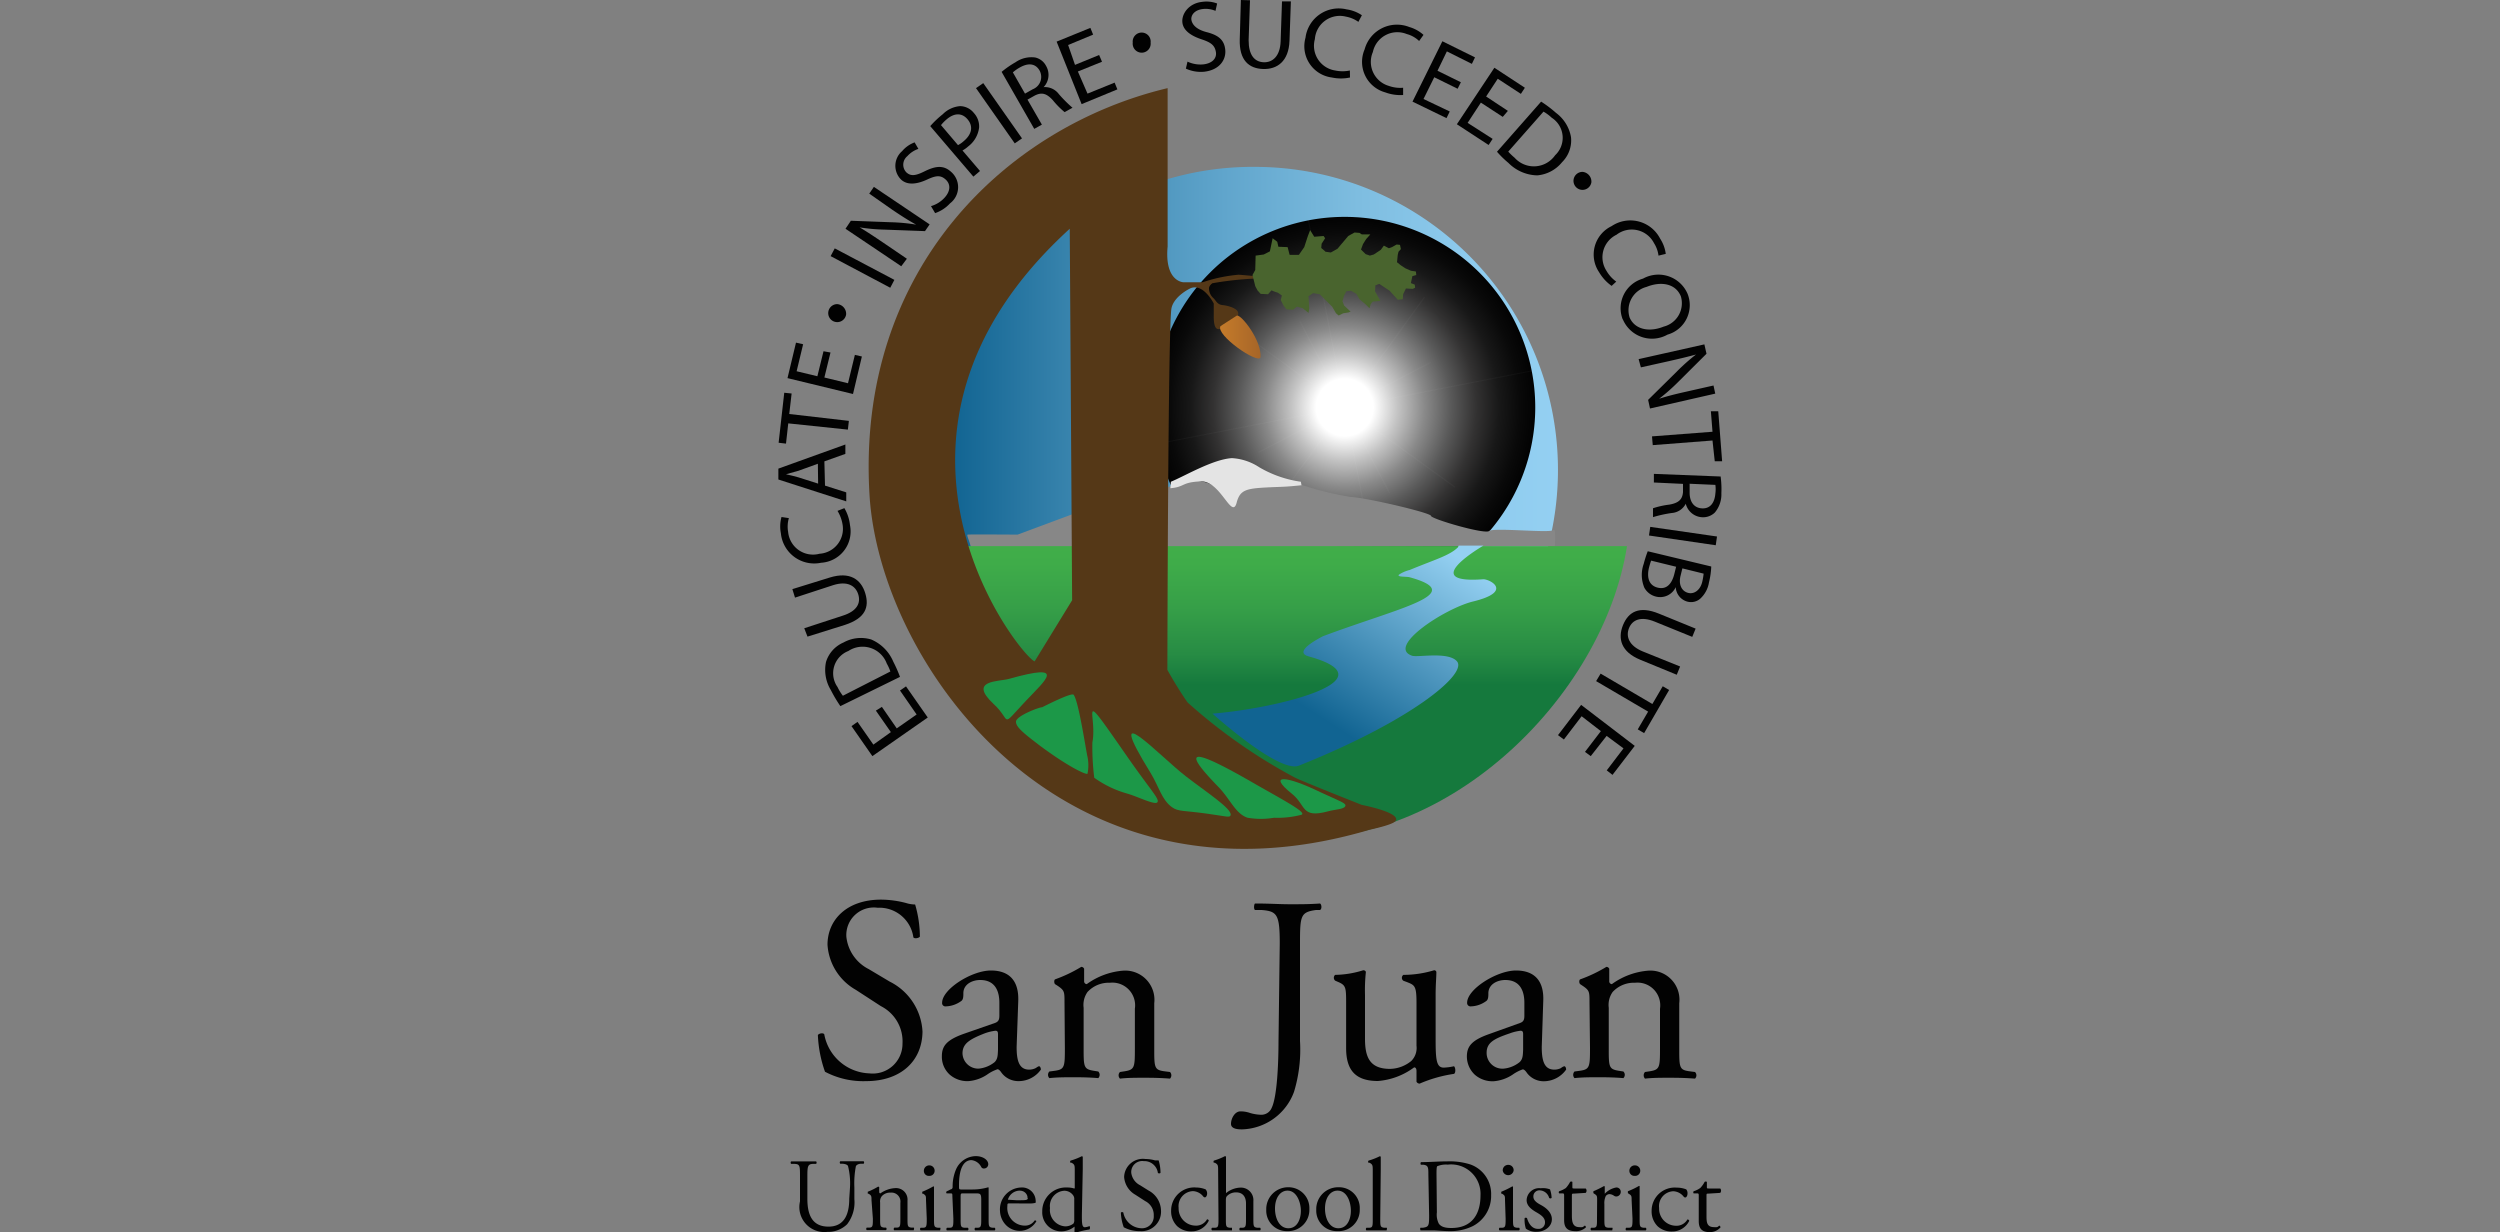 <svg id="Layer_1" data-name="Layer 1" xmlns="http://www.w3.org/2000/svg" xmlns:xlink="http://www.w3.org/1999/xlink" viewBox="0 0 200 98.59"><rect x="0" y="0" width="200" height="98.59" fill="#808080" stroke="none"/><defs><style>.cls-1,.cls-4{fill:none;}.cls-12,.cls-14,.cls-2,.cls-9{fill-rule:evenodd;}.cls-2{fill:url(#linear-gradient);}.cls-3{fill:url(#radial-gradient);}.cls-4{stroke:#fff;stroke-width:0.08px;isolation:isolate;opacity:0.03;}.cls-5{fill:#878787;}.cls-6{fill:url(#linear-gradient-2);}.cls-7{fill:#553817;}.cls-8{fill:#1c9848;}.cls-9{fill:url(#linear-gradient-3);}.cls-10{fill:url(#linear-gradient-4);}.cls-11{fill:#e4e4e4;}.cls-12{fill:#49642e;}.cls-13{fill:#020202;}.cls-14{fill:#010101;}</style><linearGradient id="linear-gradient" x1="195.24" y1="34.51" x2="243.74" y2="34.51" gradientTransform="matrix(1, 0, 0, -1, -119.1, 72.29)" gradientUnits="userSpaceOnUse"><stop offset="0" stop-color="#116492"/><stop offset="0.21" stop-color="#3b86af"/><stop offset="0.45" stop-color="#60a5cc"/><stop offset="0.67" stop-color="#7ebde0"/><stop offset="0.86" stop-color="#8ecbee"/><stop offset="1" stop-color="#94d0f2"/></linearGradient><radialGradient id="radial-gradient" cx="226.68" cy="39.19" r="15.24" gradientTransform="matrix(1, 0, 0, -1, -119.1, 72.29)" gradientUnits="userSpaceOnUse"><stop offset="0.15" stop-color="#fff"/><stop offset="0.28" stop-color="#c3c3c3"/><stop offset="0.42" stop-color="#898989"/><stop offset="0.56" stop-color="#595959"/><stop offset="0.69" stop-color="#333232"/><stop offset="0.81" stop-color="#181818"/><stop offset="0.92" stop-color="#090909"/><stop offset="1" stop-color="#020202"/></radialGradient><linearGradient id="linear-gradient-2" x1="220.02" y1="30.12" x2="220.02" y2="16.99" gradientTransform="matrix(1, 0, 0, -1, -119.1, 72.29)" gradientUnits="userSpaceOnUse"><stop offset="0" stop-color="#44b049"/><stop offset="0.26" stop-color="#3fac49"/><stop offset="0.53" stop-color="#369f48"/><stop offset="0.81" stop-color="#278c44"/><stop offset="1" stop-color="#15793d"/></linearGradient><linearGradient id="linear-gradient-3" x1="216.71" y1="44.82" x2="219.95" y2="44.82" gradientTransform="matrix(1, 0, 0, -1, -119.1, 72.29)" gradientUnits="userSpaceOnUse"><stop offset="0" stop-color="#c57b2a"/><stop offset="1" stop-color="#a66528"/></linearGradient><linearGradient id="linear-gradient-4" x1="233.71" y1="28.52" x2="224.63" y2="14.46" gradientTransform="matrix(1, 0, 0, -1, -119.1, 72.29)" gradientUnits="userSpaceOnUse"><stop offset="0" stop-color="#94d0f2"/><stop offset="0.16" stop-color="#80bfe2"/><stop offset="1" stop-color="#116492"/></linearGradient></defs><rect class="cls-1" y="14.3" width="200" height="70"/><g id="Layer_1-2" data-name="Layer 1"><path class="cls-2" d="M76.14,37.77a24.25,24.25,0,1,0,24.25-23.91A24.07,24.07,0,0,0,76.14,37.77Z" transform="translate(0 -0.51)"/><line class="cls-1" x1="107.58" y1="32.58" x2="117.21" y2="48.12"/><path class="cls-1" d="M92.34,33.1a15.24,15.24,0,1,0,15.24-15.24A15.23,15.23,0,0,0,92.34,33.1Z" transform="translate(0 -0.51)"/><polyline class="cls-1" points="107.58 32.59 116.39 38.97 107.58 32.59 98.76 26.2 107.58 32.59 101.2 41.4 107.58 32.59 111.95 27.08 107.58 32.59 108.75 33.36 107.58 32.59 106.41 31.81 107.58 32.59 106.8 33.76 107.58 32.59 108.36 31.41 107.58 32.59 110.49 47.56 107.58 32.59 105.41 21.44 105.82 23.58 107.58 32.59 98.77 34.08 107.58 32.59 116.29 31.53 107.58 32.59 111.17 39.46 107.58 32.59 103.99 25.71 107.58 32.59 105.22 34.38 107.58 32.59 114.45 28.99"/><path class="cls-3" d="M92.34,33.1a15.24,15.24,0,1,0,15.24-15.24A15.23,15.23,0,0,0,92.34,33.1Z" transform="translate(0 -0.51)"/><polyline class="cls-4" points="107.58 32.59 116.39 38.97 107.58 32.59 98.76 26.2 107.58 32.59 101.2 41.4 107.58 32.59 113.96 23.77 107.58 32.59 108.75 33.36 107.58 32.59 106.41 31.81 107.58 32.59 106.8 33.76 107.58 32.59 108.36 31.41 107.58 32.59 110.49 47.56 107.58 32.59 104.67 17.61 107.58 32.59 92.6 35.5 107.58 32.59 122.55 29.67 107.58 32.59 111.17 39.46 107.58 32.59 103.99 25.71 107.58 32.59 100.7 36.18 107.58 32.59 114.45 28.99"/><path class="cls-5" d="M77.69,44.38c-.1-.54-.39-1.07-.28-1.1s4,0,4,0L86,41.57l7.56-2.13s3-1.49,4.48.89c.48.74.5.53.64.53.29,0,.25-.85.64-1.31.57-.68,4-.43,4.69-.29a25,25,0,0,0,4,1c1.35.07,6.47,1.28,6.47,1.52s4.3,1.5,4.65,1.21,4.87.18,5.12-.07.14,1.1.14,1.28" transform="translate(0 -0.51)"/><path class="cls-6" d="M71.68,44.2h58.48c-1.9,12.15-14.71,24.72-28.2,23.3C90.7,66.31,71.68,44.2,71.68,44.2Z" transform="translate(0 -0.51)"/><path class="cls-7" d="M111.67,66.15c-.16.35-2,.7-2.2.77C84.8,74.17,70.36,53.48,69.56,40.09,68.48,22,80.57,10.62,93.41,7.56c0,0,0,9.82,0,12.67-.26,2.82,1.26,2.86,1.26,2.86s.43,0,1.55,0a12.09,12.09,0,0,1,2.85-.6c.25,0,1.12.11,1.77.13a.37.37,0,0,1,0,.18l-.53,0a26.93,26.93,0,0,0-3.32.37c-.32.24-.27.45-.27.45a1.06,1.06,0,0,0,.34.73c.23.2.3.53.77.57s2.2.47.5,1.42c-.35.2-1.21,1.24-1.23-.44,0-.39,0-1.11,0-1.11s-.8-1.59-1.81-1.24c-.18.07-1.37.68-1.57,1.61-.28,1.32-.33,28.76-.33,28.94A30.7,30.7,0,0,0,95,56.7a43.42,43.42,0,0,0,8.56,6c.4.23,5.38,2.2,5.38,2.2S112,65.49,111.67,66.15ZM85.58,18.81c-18.17,16.56-3.91,34.24-2.81,34.61l3-4.89Z" transform="translate(0 -0.51)"/><path class="cls-8" d="M80.72,54.82c-.82.23-3.29.08-1.24,2,1.51,1.38.47,2,2.59-.24C83.66,54.89,85.4,53.5,80.72,54.82Z" transform="translate(0 -0.51)"/><path class="cls-8" d="M85.89,56.09c-.17-.21-2.51,1-2.52,1-.26,0-2.06.69-2.09,1.14s.69,1,2,2C85.69,62,86.92,62.5,87,62.41A3.4,3.4,0,0,0,87,61.05C86.9,60.7,86.3,56.61,85.89,56.09Z" transform="translate(0 -0.51)"/><path class="cls-8" d="M87.39,59.91a19.94,19.94,0,0,0,.15,2.82A8.44,8.44,0,0,0,90.19,64c.86.25,2.21.94,2.4.69s-.45-.85-2.3-3.49C86.07,55.13,87.82,57.65,87.39,59.91Z" transform="translate(0 -0.51)"/><path class="cls-8" d="M92.05,62.35c.67,1.1.88,2.13,1.7,2.73.51.37.93.26,2.8.52,1.59.22,1.84.35,1.9.12.15-.5-2.09-1.94-3.56-3.09C92.76,61,88.08,55.92,92.05,62.35Z" transform="translate(0 -0.51)"/><path class="cls-8" d="M97.41,63.4c1,1,1.41,2.21,2.4,2.53a6.3,6.3,0,0,0,2.11,0,7.54,7.54,0,0,0,2.2-.24c.41-.17-1.13-1-3.55-2.37C95.15,60.17,94.51,60.41,97.41,63.4Z" transform="translate(0 -0.51)"/><path class="cls-8" d="M103.34,64c1.17.93.72,2,2.89,1.42.55-.16,1.27-.16,1.39-.41s-.44-.4-2-1.13C102.91,62.56,101.35,62.4,103.34,64Z" transform="translate(0 -0.51)"/><path class="cls-9" d="M97.64,26.6c-.42.7,3,3.07,3.2,2.5.11-1.33-1.5-3.39-1.88-3.35" transform="translate(0 -0.51)"/><path class="cls-10" d="M97,57.6c5.15-.41,14.45-2.71,7.69-4.58-1.23-.35.63-1.34,1.14-1.61,6.1-2.29,11.71-3.4,6.94-4.72-.26-.07-1.06,0-.85-.21a2.68,2.68,0,0,1,.85-.37c2-.83,3.19-1.15,3.86-1.81.06-.06,0-.14.12-.14.51,0,.68,0,1,0s.75,0,.92,0,0,0,0,0,0,0,0,0c-.8.48-4.93,3.06,0,2.69.54,0,2.43,1-.87,1.79-2.3.59-6.91,3.63-4.83,4.33.45.15,2.9-.36,3.59.45.85,1-3.64,4.74-12.62,8.33C102.38,62.46,97,57.6,97,57.6Z" transform="translate(0 -0.51)"/><path class="cls-11" d="M93.67,39.05c1.1-.45,3.34-1.79,4.88-1.89a4.44,4.44,0,0,1,2.19.73,9.08,9.08,0,0,0,3.33,1.16s.05.28.05.28c-1.37.14-1.39.11-2.69.17-1.73.09-2.23.19-2.5,1.23-.38,1.4-1.29-1.78-2.87-1.71s-1.23.44-2.43.55" transform="translate(0 -0.51)"/><polygon class="cls-12" points="100.2 22 100.42 21.6 100.45 20.45 101.1 20.36 101.59 20.11 101.81 19.06 102.18 19.34 102.27 19.74 103.01 19.77 103.17 20.39 103.91 20.39 104.34 19.77 104.62 18.91 104.81 18.41 105.14 18.94 105.89 18.88 106.01 19.06 105.73 19.5 105.7 19.84 105.95 20.05 106.04 20.14 106.47 20.2 107 19.9 107.86 18.88 108.36 18.6 108.76 18.63 108.94 18.75 109.41 18.75 109.63 18.75 109.29 19.13 109.04 19.53 108.88 19.96 109.25 20.33 109.59 20.45 109.9 20.36 110.46 19.99 110.71 19.65 111.11 19.86 111.36 19.77 111.73 19.56 112 19.59 112.07 19.93 111.88 20.14 111.82 20.39 111.76 20.98 112.07 21.23 112.44 21.47 112.87 21.66 113.27 21.72 113.3 22 112.99 22.09 112.87 22.65 113.18 22.77 113.21 23.02 113.02 23.11 112.47 23.08 112.25 23.54 112.22 23.94 111.82 23.98 111.17 23.26 110.34 22.71 110.03 22.83 110 23.3 110.24 23.73 110.43 24.07 110.12 24.1 109.81 24.13 109.66 24.32 109.56 24.66 109.25 24.35 108.76 23.94 108.51 23.51 108.08 23.26 107.71 23.3 107.53 23.64 107.4 24.1 107.53 24.44 108.05 24.93 107.86 25 107.46 25.06 107.09 25.24 106.88 25.06 106.57 24.53 106.23 24.19 105.58 23.54 105.05 23.45 104.68 23.7 104.71 24.19 104.74 24.69 104.68 25.03 104.22 24.66 103.75 24.53 103.44 24.78 102.92 24.75 102.7 24.47 102.46 24.01 102.55 23.64 102.24 23.42 101.96 23.33 101.72 23.23 101.44 23.54 100.85 23.51 100.6 23.23 100.42 22.89 100.2 22"/><path class="cls-13" d="M70.55,57.06l1.19,1.72,1.59-1.11L72,55.75l.48-.33,1.74,2.49L69.79,61,68.12,58.6l.48-.34,1.27,1.82,1.4-1-1.2-1.72Z" transform="translate(0 -0.51)"/><path class="cls-13" d="M67.23,57a11.05,11.05,0,0,1-.76-1.28,3.1,3.1,0,0,1-.39-2.25,2.49,2.49,0,0,1,1.4-1.56,2.86,2.86,0,0,1,2.22-.24,3.34,3.34,0,0,1,1.77,1.79A10.45,10.45,0,0,1,72,54.66Zm4-2.77a3.71,3.71,0,0,0-.29-.64,2.06,2.06,0,0,0-3.07-1A1.91,1.91,0,0,0,67,55.47a3.87,3.87,0,0,0,.43.7Z" transform="translate(0 -0.51)"/><path class="cls-13" d="M64.34,50.77l3.06-1c1.15-.36,1.48-1,1.26-1.71s-.89-1.09-2-.74l-3.06,1-.21-.68,3-.93c1.59-.49,2.49.14,2.83,1.26s0,2-1.62,2.53l-3,.94Z" transform="translate(0 -0.51)"/><path class="cls-13" d="M67.55,41.16A3.39,3.39,0,0,1,68,42.53a2.51,2.51,0,0,1-2.31,3,2.68,2.68,0,0,1-3.22-2.36,2.83,2.83,0,0,1,.05-1.3l.59.09a2.39,2.39,0,0,0-.06,1.1,2,2,0,0,0,2.51,1.75,2,2,0,0,0,1.84-2.37A3,3,0,0,0,67,41.38Z" transform="translate(0 -0.51)"/><path class="cls-13" d="M66,39.36l1.7.54,0,.72-5.43-1.75V38l5.36-1.93v.75l-1.68.6Zm-.57-1.75-1.55.56-1,.28v0c.31.07.65.15,1,.25l1.57.5Z" transform="translate(0 -0.51)"/><path class="cls-13" d="M63.06,34.38,62.88,36l-.59-.07.45-4,.59.06-.19,1.64,4.77.55-.08.7Z" transform="translate(0 -0.51)"/><path class="cls-13" d="M66.44,28.71l-.49,2,1.89.46.55-2.27.56.13-.71,3L63,30.76l.68-2.84.57.13-.52,2.16,1.66.4.49-2Z" transform="translate(0 -0.51)"/><path class="cls-13" d="M66.78,20.38l4.77,2.52-.33.63L66.45,21Z" transform="translate(0 -0.51)"/><path class="cls-13" d="M72.1,21.81l-4.46-3,.43-.64,3.22.12a14.31,14.31,0,0,1,2,.19v0c-.64-.35-1.19-.71-1.88-1.17L69.54,16l.37-.54,4.46,3L74,19l-3.23-.12a14.61,14.61,0,0,1-2-.18v0c.59.35,1.13.71,1.87,1.21l1.91,1.3Z" transform="translate(0 -0.51)"/><path class="cls-13" d="M74.48,17a2.35,2.35,0,0,0,1.09-.68c.48-.53.49-1.08.08-1.45s-.78-.32-1.47,0-1.54.53-2.1,0a1.55,1.55,0,0,1,.09-2.27,2.41,2.41,0,0,1,1-.7l.3.52a2.08,2.08,0,0,0-.88.58.88.88,0,0,0-.08,1.3c.37.34.77.26,1.49-.1.88-.43,1.5-.48,2.09.06A1.62,1.62,0,0,1,76,16.78a2.87,2.87,0,0,1-1.19.78Z" transform="translate(0 -0.51)"/><path class="cls-13" d="M74.42,10.6a7.75,7.75,0,0,1,1-.95A2.2,2.2,0,0,1,76.81,9a1.44,1.44,0,0,1,1.1.55,1.59,1.59,0,0,1,.42,1.15,2.23,2.23,0,0,1-.87,1.52,2.49,2.49,0,0,1-.46.33l1.4,1.64-.53.45Zm2.22,1.52a2.21,2.21,0,0,0,.47-.33c.65-.55.76-1.19.29-1.74s-1.08-.49-1.66,0a3.41,3.41,0,0,0-.46.47Z" transform="translate(0 -0.51)"/><path class="cls-13" d="M78.66,7.16l3.1,4.42-.58.4-3.1-4.42Z" transform="translate(0 -0.51)"/><path class="cls-13" d="M80.13,6.26a7.59,7.59,0,0,1,1.11-.77,2.23,2.23,0,0,1,1.58-.38,1.3,1.3,0,0,1,.87.68,1.42,1.42,0,0,1-.2,1.69v0a1.39,1.39,0,0,1,1.22.56,10.41,10.41,0,0,0,1.09,1.09l-.63.35a6.65,6.65,0,0,1-.94-.95c-.51-.56-.9-.66-1.46-.37l-.57.32,1.15,2-.61.34ZM82,8l.62-.35a1.06,1.06,0,0,0,.55-1.49c-.34-.6-.93-.62-1.57-.26a3.12,3.12,0,0,0-.57.4Z" transform="translate(0 -0.51)"/><path class="cls-13" d="M88.16,5.45l-1.93.78L87,8l2.17-.88.22.54L86.53,8.84l-2-5,2.7-1.1.22.54-2,.83L86,5.7l1.93-.79Z" transform="translate(0 -0.51)"/><path class="cls-13" d="M95,5.44a2.43,2.43,0,0,0,1.27.22c.71-.08,1.09-.49,1-1s-.37-.75-1.13-1S94.66,3,94.59,2.3,95.12.77,96.17.66a2.38,2.38,0,0,1,1.2.13l-.13.59a2,2,0,0,0-1-.15c-.73.08-1,.55-.92.91s.4.72,1.17.93c1,.25,1.45.64,1.53,1.42s-.44,1.62-1.7,1.76A2.86,2.86,0,0,1,94.87,6Z" transform="translate(0 -0.51)"/><path class="cls-13" d="M100,.53l-.11,3.2c0,1.2.48,1.73,1.2,1.76s1.32-.49,1.36-1.67l.11-3.2.71,0-.11,3.15c-.06,1.66-1,2.3-2.12,2.26s-1.91-.69-1.86-2.37L99.27.51Z" transform="translate(0 -0.51)"/><path class="cls-13" d="M108,6.71a3.45,3.45,0,0,1-1.45,0,2.52,2.52,0,0,1-2.11-3.18,2.68,2.68,0,0,1,3.29-2.27,2.9,2.9,0,0,1,1.22.47l-.28.53a2.49,2.49,0,0,0-1-.42,2,2,0,0,0-2.48,1.8,2,2,0,0,0,1.63,2.51,2.84,2.84,0,0,0,1.17,0Z" transform="translate(0 -0.51)"/><path class="cls-13" d="M112.25,8.11a3.46,3.46,0,0,1-1.43-.21,2.53,2.53,0,0,1-1.65-3.44,2.68,2.68,0,0,1,3.57-1.79,2.89,2.89,0,0,1,1.14.63l-.35.49a2.29,2.29,0,0,0-1-.56,2,2,0,0,0-2.7,1.44,2,2,0,0,0,1.27,2.71,2.72,2.72,0,0,0,1.15.15Z" transform="translate(0 -0.51)"/><path class="cls-13" d="M116.61,7.61l-1.87-.92-.86,1.74,2.1,1-.26.53L113,8.64l2.39-4.83L118,5.1l-.25.52-2-1L115,6.17l1.87.92Z" transform="translate(0 -0.51)"/><path class="cls-13" d="M120.22,9.86l-1.75-1.14-1.06,1.62,2,1.28-.32.49-2.54-1.66,3-4.52,2.44,1.6-.32.49-1.85-1.21-.93,1.42,1.74,1.15Z" transform="translate(0 -0.51)"/><path class="cls-13" d="M123.29,8.64a9.53,9.53,0,0,1,1.19.9,3.07,3.07,0,0,1,1.2,1.94,2.45,2.45,0,0,1-.71,2,2.87,2.87,0,0,1-2,1.06,3.35,3.35,0,0,1-2.3-1,7.77,7.77,0,0,1-.91-.89Zm-2.63,4a4.93,4.93,0,0,0,.51.49,2.07,2.07,0,0,0,3.24-.2,1.91,1.91,0,0,0-.27-3,3.53,3.53,0,0,0-.66-.49Z" transform="translate(0 -0.51)"/><path class="cls-13" d="M128.93,23.38a3.5,3.5,0,0,1-1-1.09,2.52,2.52,0,0,1,1-3.69,2.68,2.68,0,0,1,3.88,1,2.88,2.88,0,0,1,.45,1.22l-.58.14a2.4,2.4,0,0,0-.36-1,2,2,0,0,0-3-.67,2,2,0,0,0-.8,2.89,2.75,2.75,0,0,0,.78.86Z" transform="translate(0 -0.51)"/><path class="cls-13" d="M129.82,26.07a2.46,2.46,0,0,1,1.62-3.27A2.54,2.54,0,0,1,135,24a2.45,2.45,0,0,1-1.6,3.28,2.53,2.53,0,0,1-3.58-1.24Zm.54-.18c.42,1,1.59,1.21,2.73.75a1.93,1.93,0,0,0,1.38-2.42c-.44-1.08-1.66-1.2-2.74-.76a1.93,1.93,0,0,0-1.37,2.42Z" transform="translate(0 -0.51)"/><path class="cls-13" d="M131.09,29.24l5.26-1.18.17.75-2.29,2.28a15.42,15.42,0,0,1-1.5,1.32v0c.69-.22,1.33-.38,2.14-.56l2.21-.5.14.65L132,33.19l-.15-.69,2.29-2.26a15.8,15.8,0,0,1,1.54-1.37v0c-.65.18-1.29.33-2.16.53l-2.25.5Z" transform="translate(0 -0.51)"/><path class="cls-13" d="M137,35.05l-.13-1.64.59,0,.31,4-.59,0L137,35.75l-4.78.37-.06-.7Z" transform="translate(0 -0.51)"/><path class="cls-13" d="M137.65,38.63a7.56,7.56,0,0,1,.06,1.34,2.25,2.25,0,0,1-.53,1.55,1.35,1.35,0,0,1-1,.37,1.43,1.43,0,0,1-1.32-1.08h0a1.37,1.37,0,0,1-1.12.74,10.2,10.2,0,0,0-1.5.33l0-.71a6.67,6.67,0,0,1,1.3-.29c.75-.13,1.05-.41,1.1-1l0-.66-2.33-.11,0-.69Zm-2.48.58,0,.71c0,.74.35,1.23,1,1.26s1-.45,1.06-1.19a2.57,2.57,0,0,0,0-.69Z" transform="translate(0 -0.51)"/><path class="cls-13" d="M137.26,44.13l-5.34-.78.1-.69,5.34.77Z" transform="translate(0 -0.51)"/><path class="cls-13" d="M136.9,45.83a6.12,6.12,0,0,1-.18,1.26,2.24,2.24,0,0,1-.73,1.34,1.13,1.13,0,0,1-1,.21,1.26,1.26,0,0,1-.93-1.16h0a1.37,1.37,0,0,1-1.57.76,1.44,1.44,0,0,1-.94-.71,2.64,2.64,0,0,1-.05-1.92,8.79,8.79,0,0,1,.32-1Zm-4.81-.47c-.07.19-.12.37-.17.56-.17.7-.07,1.41.69,1.6s1.16-.37,1.34-1.11l.14-.56Zm2.5.62-.15.61c-.17.71.11,1.22.61,1.35s1-.25,1.14-.93a4.45,4.45,0,0,0,.1-.61Z" transform="translate(0 -0.51)"/><path class="cls-13" d="M135.38,51.46l-3-1.22c-1.11-.45-1.79-.15-2.06.52s0,1.41,1.09,1.86l3,1.21-.27.66-2.92-1.2c-1.53-.63-1.82-1.69-1.38-2.77s1.31-1.56,2.87-.92l2.94,1.2Z" transform="translate(0 -0.51)"/><path class="cls-13" d="M132.19,56.83l.83-1.42.51.3-2,3.45-.51-.3.83-1.42L127.69,55l.36-.6Z" transform="translate(0 -0.51)"/><path class="cls-13" d="M126.8,60.66,128.07,59l-1.54-1.19-1.42,1.86-.47-.35,1.85-2.42,4.29,3.28L129,62.5l-.46-.36,1.34-1.76-1.35-1L127.26,61Z" transform="translate(0 -0.51)"/><path class="cls-14" d="M67.69,25.67a.72.72,0,1,1-.71-.83A.78.78,0,0,1,67.69,25.67Z" transform="translate(0 -0.51)"/><path class="cls-14" d="M92.05,3.92a.72.72,0,1,1-1.43,0,.72.72,0,1,1,1.43,0Z" transform="translate(0 -0.51)"/><path class="cls-14" d="M127.31,15.1a.72.72,0,1,1-.71-.84A.78.78,0,0,1,127.31,15.1Z" transform="translate(0 -0.51)"/><path class="cls-13" d="M69.3,87A6.56,6.56,0,0,1,66,86.25a10,10,0,0,1-.57-2.94c.11-.14.42-.19.51-.06a3.81,3.81,0,0,0,3.61,3.13A2.38,2.38,0,0,0,72.2,84,3.16,3.16,0,0,0,70.47,81l-2-1.3a4.48,4.48,0,0,1-2.27-3.61c0-2,1.55-3.61,4.28-3.61a8,8,0,0,1,2,.27,2.59,2.59,0,0,0,.73.12,9.19,9.19,0,0,1,.38,2.57c-.08.12-.42.19-.52.06a2.75,2.75,0,0,0-2.86-2.37,2.2,2.2,0,0,0-2.5,2.33,3.29,3.29,0,0,0,1.79,2.58l1.68,1a4.74,4.74,0,0,1,2.62,4C73.77,85.45,72,87,69.3,87Z" transform="translate(0 -0.51)"/><path class="cls-13" d="M79.59,82.35c.31-.11.36-.3.36-.61l0-1c0-.78-.23-1.83-1.54-1.83-.58,0-1.3.3-1.34,1,0,.34,0,.59-.21.71a2.2,2.2,0,0,1-1.2.4.26.26,0,0,1-.29-.29c0-1.09,2.37-2.58,3.9-2.58s2.25.88,2.19,2.45l-.13,3.66c0,1,.15,1.82,1,1.82a1.17,1.17,0,0,0,.52-.12c.11-.07.21-.15.28-.15s.14.13.14.27A2.18,2.18,0,0,1,81.5,87a1.68,1.68,0,0,1-1.37-.66c-.08-.12-.21-.29-.33-.29a3.21,3.21,0,0,0-.82.42,3.11,3.11,0,0,1-1.51.53A2.14,2.14,0,0,1,76,86.5,1.92,1.92,0,0,1,75.35,85c0-.82.4-1.3,1.74-1.78ZM78.29,86a2.37,2.37,0,0,0,1.28-.52c.25-.25.25-.55.27-1l0-1.24c0-.23-.08-.27-.21-.27a3.82,3.82,0,0,0-.86.21C77.57,83.65,77,84,77,84.78A1.26,1.26,0,0,0,78.29,86Z" transform="translate(0 -0.51)"/><path class="cls-13" d="M85.16,80.67c0-.82,0-.93-.57-1.31l-.19-.12c-.08-.09-.08-.32,0-.38a11.35,11.35,0,0,0,2.1-1,.25.25,0,0,1,.23.15c0,.48,0,.8,0,1a.22.22,0,0,0,.21.23h0a5.73,5.73,0,0,1,2.94-1.08,2.34,2.34,0,0,1,2.46,2.61v3.61c0,1.51,0,1.72.79,1.83l.47.06a.38.38,0,0,1,0,.53c-.63-.05-1.23-.07-2-.07s-1.39,0-2,.07a.37.37,0,0,1,0-.53l.39-.06c.78-.13.8-.32.8-1.83V81.21a1.82,1.82,0,0,0-2-2.08,2.31,2.31,0,0,0-1.79.74,1.79,1.79,0,0,0-.31,1.26v3.21c0,1.51,0,1.7.8,1.83l.37.06a.37.37,0,0,1,0,.53c-.57-.05-1.17-.07-1.91-.07s-1.38,0-2,.07a.38.38,0,0,1,0-.53l.45-.06c.77-.11.79-.32.79-1.83Z" transform="translate(0 -0.51)"/><path class="cls-13" d="M102.38,76c0-2.34-.21-2.59-1.45-2.69l-.53,0c-.12-.08-.08-.46,0-.52,1.21,0,1.93.06,2.81.06s1.55,0,2.39-.06c.13.06.17.44,0,.52l-.32,0c-1.24.17-1.28.46-1.28,2.69v7.79a11.61,11.61,0,0,1-.48,4.07,4.57,4.57,0,0,1-4.14,3c-.25,0-.9,0-.9-.44s.31-1,.75-1a2.28,2.28,0,0,1,.78.13,3.36,3.36,0,0,0,.88.14.89.89,0,0,0,.84-.54c.49-1,.55-4.14.55-5.27Z" transform="translate(0 -0.51)"/><path class="cls-13" d="M109.2,83.61c0,1.45.36,2.41,2,2.41a2.75,2.75,0,0,0,1.7-.63,1.47,1.47,0,0,0,.42-1.22V80.73c0-1.37-.15-1.41-.78-1.66l-.27-.1a.29.29,0,0,1,0-.47,8.45,8.45,0,0,0,2.46-.37c.1,0,.16.06.18.14,0,.4-.06,1-.06,1.83v3.53c0,1.66.06,2.29.65,2.29a4.49,4.49,0,0,0,.82-.11c.13.11.15.53,0,.61a10.88,10.88,0,0,0-2.75.78.29.29,0,0,1-.25-.15v-.86c0-.19-.07-.29-.19-.29a5.57,5.57,0,0,1-2.9,1.09c-1.85,0-2.54-.93-2.54-2.63V80.85c0-1.32,0-1.51-.63-1.78l-.25-.11a.31.31,0,0,1,0-.46,7.82,7.82,0,0,0,2.25-.37c.12,0,.19.06.21.14a13.7,13.7,0,0,0-.07,1.83Z" transform="translate(0 -0.51)"/><path class="cls-13" d="M121.6,82.35c.31-.11.35-.3.35-.61l0-1c0-.78-.23-1.83-1.53-1.83-.59,0-1.3.3-1.35,1,0,.34,0,.59-.21.71a2.17,2.17,0,0,1-1.19.4.27.27,0,0,1-.3-.29c0-1.09,2.38-2.58,3.91-2.58s2.25.88,2.18,2.45l-.12,3.66c0,1,.15,1.82,1,1.82a1.18,1.18,0,0,0,.53-.12.75.75,0,0,1,.27-.15c.09,0,.15.13.15.27a2.2,2.2,0,0,1-1.76.93,1.67,1.67,0,0,1-1.37-.66c-.08-.12-.21-.29-.34-.29a3.21,3.21,0,0,0-.81.42,3.19,3.19,0,0,1-1.52.53A2.15,2.15,0,0,1,118,86.5a2,2,0,0,1-.65-1.47c0-.82.4-1.3,1.74-1.78ZM120.29,86a2.37,2.37,0,0,0,1.28-.52c.26-.25.26-.55.28-1l0-1.24c0-.23-.08-.27-.21-.27a3.7,3.7,0,0,0-.86.21c-1.24.42-1.85.73-1.85,1.55A1.26,1.26,0,0,0,120.29,86Z" transform="translate(0 -0.51)"/><path class="cls-13" d="M127.16,80.67c0-.82,0-.93-.57-1.31l-.18-.12c-.09-.09-.09-.32,0-.38a11.35,11.35,0,0,0,2.1-1,.25.25,0,0,1,.23.15c0,.48,0,.8,0,1a.22.22,0,0,0,.21.23h0a5.73,5.73,0,0,1,2.94-1.08,2.33,2.33,0,0,1,2.45,2.61v3.61c0,1.51,0,1.72.8,1.83l.46.06a.37.37,0,0,1,0,.53c-.63-.05-1.24-.07-2-.07s-1.39,0-2,.07a.39.39,0,0,1,0-.53l.4-.06c.78-.13.8-.32.8-1.83V81.21a1.82,1.82,0,0,0-2-2.08,2.31,2.31,0,0,0-1.79.74,1.79,1.79,0,0,0-.31,1.26v3.21c0,1.51,0,1.7.79,1.83l.38.06a.37.37,0,0,1,0,.53c-.57-.05-1.18-.07-1.91-.07s-1.39,0-2,.07a.39.39,0,0,1,0-.53l.44-.06c.78-.11.8-.32.8-1.83Z" transform="translate(0 -0.51)"/><path class="cls-13" d="M68,95.51a5.67,5.67,0,0,0-.16-1.72c-.05-.1-.2-.16-.41-.18h-.21a.15.15,0,0,1,0-.2l1,0,.87,0a.15.15,0,0,1,0,.2h-.2c-.21,0-.37.09-.42.2a7.25,7.25,0,0,0-.12,1.7v.94a2.86,2.86,0,0,1-.58,2,2.17,2.17,0,0,1-1.58.61A2,2,0,0,1,64,96.62v-2c0-.86,0-1-.5-1h-.21a.15.15,0,0,1,0-.2l1,0,1,0a.15.15,0,0,1,0,.2h-.2c-.48,0-.5.19-.5,1v1.8c0,1.33.42,2.22,1.69,2.22s1.66-1,1.66-2.22Z" transform="translate(0 -0.51)"/><path class="cls-13" d="M69.72,96.52c0-.32,0-.37-.23-.51L69.42,96s0-.13,0-.15a5.33,5.33,0,0,0,.83-.41.1.1,0,0,1,.09.06,3.39,3.39,0,0,0,0,.39.09.09,0,0,0,.09.09h0a2.24,2.24,0,0,1,1.17-.42.92.92,0,0,1,1,1V98c0,.59,0,.68.32.72l.18,0c.06,0,0,.19,0,.21-.25,0-.49,0-.78,0s-.55,0-.77,0c-.06,0-.08-.16,0-.21l.16,0c.31,0,.32-.13.32-.72V96.74a.72.72,0,0,0-.79-.82.88.88,0,0,0-.7.29.68.68,0,0,0-.13.5V98c0,.6,0,.67.32.72l.15,0a.13.13,0,0,1,0,.2l-.75,0-.79,0a.14.14,0,0,1,0-.2l.17,0c.31,0,.32-.12.32-.72Z" transform="translate(0 -0.51)"/><path class="cls-13" d="M74.08,96.52c0-.32,0-.37-.22-.51L73.78,96s0-.13,0-.15a6.6,6.6,0,0,0,.85-.41.07.07,0,0,1,.09,0c0,.29,0,.69,0,1V98c0,.6,0,.69.32.73l.17,0c.06,0,0,.19,0,.21-.25,0-.49,0-.78,0s-.55,0-.78,0a.14.14,0,0,1,0-.21l.17,0c.31,0,.32-.13.32-.73Zm.69-2.37a.41.41,0,0,1-.44.43.39.39,0,0,1-.42-.39v0a.43.43,0,0,1,.44-.45A.42.42,0,0,1,74.77,94.15Z" transform="translate(0 -0.51)"/><path class="cls-13" d="M76.19,96.22c0-.22,0-.24-.17-.24h-.29a.11.11,0,0,1,0-.16l.35-.17c.07,0,.13-.09.13-.17a3.5,3.5,0,0,1,.26-1.39A1.76,1.76,0,0,1,78.06,93c.57,0,1,.3,1,.65a.34.34,0,0,1-.34.34.23.23,0,0,1-.22-.12,1,1,0,0,0-.78-.55c-.65,0-1,.71-1,2v.09c0,.21,0,.26.16.26h.93A4.51,4.51,0,0,0,79,95.51a.1.1,0,0,1,.09,0c0,.3,0,.7,0,1V98c0,.6,0,.69.32.73l.17,0a.15.15,0,0,1,0,.21c-.25,0-.49,0-.79,0s-.54,0-.78,0a.15.15,0,0,1,0-.21l.17,0c.31,0,.32-.13.32-.73V96.53c0-.51-.06-.55-.42-.55H77c-.14,0-.15.06-.15.26V98c0,.6,0,.7.31.73l.27,0a.14.14,0,0,1,0,.21c-.34,0-.58,0-.87,0s-.55,0-.8,0c-.06,0-.07-.17,0-.21l.2,0c.3,0,.31-.13.31-.73Z" transform="translate(0 -0.51)"/><path class="cls-13" d="M80.82,96.78c-.22,0-.23,0-.23.22A1.41,1.41,0,0,0,82,98.56a.91.91,0,0,0,.77-.41.11.11,0,0,1,.14.06s0,0,0,0a1.54,1.54,0,0,1-2.51.22A1.69,1.69,0,0,1,80,97.39a1.75,1.75,0,0,1,1.67-1.88,1.09,1.09,0,0,1,1.18,1,.78.78,0,0,1,0,.22s-.15.06-.49.06Zm.51-.25c.62,0,.8,0,.87-.09s0,0,0-.15-.16-.53-.64-.53a1,1,0,0,0-.93.73s0,0,.06,0Z" transform="translate(0 -0.51)"/><path class="cls-13" d="M86.55,97.69c0,.66,0,1,.24,1a1.18,1.18,0,0,0,.36-.09c.06,0,.07.23,0,.27a6.61,6.61,0,0,0-1.1.26c-.05,0-.09,0-.09-.06V98.9a1.5,1.5,0,0,0,0-.26h0a1.72,1.72,0,0,1-1.05.38,1.52,1.52,0,0,1-1.53-1.59,1.89,1.89,0,0,1,2-1.92,1.71,1.71,0,0,1,.55.08c.05,0,.05,0,.05-.12V94.22c0-.49,0-.54-.25-.69l-.09,0a.14.14,0,0,1,0-.17,5.1,5.1,0,0,0,.9-.35.08.08,0,0,1,.08.05c0,.25,0,.67,0,1Zm-.61-1.24a.48.48,0,0,0-.1-.33.86.86,0,0,0-.69-.35A1.22,1.22,0,0,0,84,97.15a1.31,1.31,0,0,0,1.24,1.47,1.06,1.06,0,0,0,.64-.23.5.5,0,0,0,.06-.31Z" transform="translate(0 -0.51)"/><path class="cls-13" d="M91.19,99a2.61,2.61,0,0,1-1.29-.31,3.87,3.87,0,0,1-.23-1.16c0-.06.17-.08.2,0a1.52,1.52,0,0,0,1.43,1.24.94.94,0,0,0,1-1,1.24,1.24,0,0,0-.68-1.17l-.79-.51a1.78,1.78,0,0,1-.9-1.43,1.5,1.5,0,0,1,1.7-1.43,2.87,2.87,0,0,1,.77.11l.29,0a3.37,3.37,0,0,1,.15,1,.15.15,0,0,1-.21,0,1.09,1.09,0,0,0-1.13-.94.88.88,0,0,0-1,.93,1.3,1.3,0,0,0,.71,1l.67.42a1.86,1.86,0,0,1,1,1.59A1.56,1.56,0,0,1,91.19,99Z" transform="translate(0 -0.51)"/><path class="cls-13" d="M96.45,95.66a.48.48,0,0,1,.12.33c0,.15-.08.31-.18.31a.17.17,0,0,1-.12-.06,1.11,1.11,0,0,0-.83-.44,1.2,1.2,0,0,0-1.15,1.34,1.37,1.37,0,0,0,1.34,1.42,1,1,0,0,0,.93-.5.12.12,0,0,1,.14.11h0a1.52,1.52,0,0,1-1.39.85,1.62,1.62,0,0,1-1.14-.42,1.67,1.67,0,0,1-.48-1.23,1.85,1.85,0,0,1,2-1.86A2.12,2.12,0,0,1,96.45,95.66Z" transform="translate(0 -0.51)"/><path class="cls-13" d="M97.45,94.22c0-.49,0-.54-.26-.69l-.08,0a.14.14,0,0,1,0-.17A5.1,5.1,0,0,0,98,93a.1.1,0,0,1,.08.05c0,.25,0,.67,0,1v1.75c0,.07,0,.14,0,.16a1.92,1.92,0,0,1,1.12-.44,1,1,0,0,1,1.07,1.08V98c0,.6,0,.69.32.73l.22,0a.15.15,0,0,1,0,.21c-.3,0-.54,0-.83,0s-.55,0-.78,0c-.06,0-.07-.17,0-.21l.16,0c.31,0,.32-.13.32-.73V96.79c0-.54-.26-.89-.79-.89a1,1,0,0,0-.65.22c-.15.13-.17.17-.17.46V98c0,.6,0,.69.31.73l.18,0s0,.19,0,.21c-.25,0-.49,0-.78,0s-.55,0-.82,0a.15.15,0,0,1,0-.21l.2,0c.31,0,.32-.13.32-.73Z" transform="translate(0 -0.51)"/><path class="cls-13" d="M104.75,97.24A1.7,1.7,0,0,1,103,99a1.64,1.64,0,0,1-1.7-1.71,1.75,1.75,0,0,1,1.77-1.8A1.67,1.67,0,0,1,104.75,97.24ZM103,95.76c-.55,0-1,.53-1,1.44,0,.76.34,1.57,1.07,1.57s1-.76,1-1.4S103.75,95.76,103,95.76Z" transform="translate(0 -0.51)"/><path class="cls-13" d="M108.78,97.24A1.69,1.69,0,0,1,107,99a1.64,1.64,0,0,1-1.7-1.71,1.75,1.75,0,0,1,1.76-1.8A1.66,1.66,0,0,1,108.78,97.24ZM107,95.76c-.55,0-1,.53-1,1.44,0,.76.34,1.57,1.07,1.57s1-.76,1-1.4S107.79,95.76,107,95.76Z" transform="translate(0 -0.51)"/><path class="cls-13" d="M110.42,98c0,.6,0,.69.32.73l.19,0c.06,0,0,.19,0,.21-.28,0-.52,0-.81,0s-.55,0-.8,0c-.06,0-.07-.17,0-.21l.19,0c.31,0,.31-.13.31-.73V94.22c0-.49,0-.54-.25-.69l-.09,0a.14.14,0,0,1,0-.17,5.1,5.1,0,0,0,.9-.35.08.08,0,0,1,.08.05c0,.25,0,.67,0,1Z" transform="translate(0 -0.51)"/><path class="cls-13" d="M114.27,94.5c0-.58,0-.76-.39-.81l-.19,0c-.06,0-.07-.18,0-.21.71,0,1.38-.06,2.09-.06a5.49,5.49,0,0,1,1.83.24,2.5,2.5,0,0,1,1.68,2.46,2.71,2.71,0,0,1-1.45,2.47A4,4,0,0,1,116,99c-.54,0-1.07-.06-1.36-.06s-.65,0-1,0c0,0-.06-.16,0-.21l.19,0c.48-.07.5-.17.5-1Zm.68,3a1.57,1.57,0,0,0,.16.91c.19.25.5.34,1,.34,1.61,0,2.33-1.06,2.33-2.61a2.35,2.35,0,0,0-2.62-2.46,1.82,1.82,0,0,0-.82.12c-.07,0-.08.26-.08.63Z" transform="translate(0 -0.51)"/><path class="cls-13" d="M120.4,96.52c0-.32,0-.37-.23-.51L120.1,96s0-.13,0-.15a6.6,6.6,0,0,0,.85-.41.08.08,0,0,1,.09,0c0,.29,0,.69,0,1V98c0,.6,0,.69.32.73l.17,0a.15.15,0,0,1,0,.21c-.25,0-.49,0-.78,0s-.55,0-.79,0a.15.15,0,0,1,0-.21l.17,0c.31,0,.32-.13.32-.73Zm.69-2.37a.44.44,0,0,1-.87,0v0a.43.43,0,0,1,.45-.45A.42.42,0,0,1,121.09,94.15Z" transform="translate(0 -0.51)"/><path class="cls-13" d="M124,95.66a2.28,2.28,0,0,1,.13.68.14.14,0,0,1-.2,0,.81.81,0,0,0-.73-.6.48.48,0,0,0-.53.5c0,.34.35.53.64.69s.84.53.84,1.12-.58,1-1.19,1a1.35,1.35,0,0,1-.89-.25,2.27,2.27,0,0,1-.1-.84.15.15,0,0,1,.19,0c.14.46.41.86.88.86a.51.51,0,0,0,.56-.53c0-.38-.34-.59-.64-.77-.48-.27-.83-.56-.83-1a1,1,0,0,1,1.13-.95A1.61,1.61,0,0,1,124,95.66Z" transform="translate(0 -0.51)"/><path class="cls-13" d="M125.9,96c-.14,0-.15,0-.15.2v1.55c0,.49.06.93.6.93a.85.85,0,0,0,.23,0c.07,0,.18-.12.21-.12s.1.09.08.14A1.12,1.12,0,0,1,126,99c-.72,0-.87-.4-.87-.89V96.22c0-.22,0-.24-.17-.24h-.23a.14.14,0,0,1,0-.17,2.08,2.08,0,0,0,.54-.26,2.35,2.35,0,0,0,.34-.49.16.16,0,0,1,.18,0v.37c0,.15,0,.16.15.16h.92a.27.27,0,0,1,0,.35Z" transform="translate(0 -0.51)"/><path class="cls-13" d="M127.77,96.52c0-.32,0-.37-.23-.51l-.07-.05s0-.13,0-.15a8.16,8.16,0,0,0,.84-.41c.05,0,.07,0,.07.06v.48s0,.07,0,.07a1.67,1.67,0,0,1,.91-.5.34.34,0,0,1,.37.34.37.37,0,0,1-.35.38h0a.33.33,0,0,1-.19-.06.69.69,0,0,0-.36-.13.37.37,0,0,0-.3.16,1.31,1.31,0,0,0-.11.64V98c0,.6,0,.7.33.73l.3,0c.06,0,0,.18,0,.21l-.93,0c-.3,0-.55,0-.76,0a.15.15,0,0,1,0-.21l.16,0c.31,0,.31-.13.31-.73Z" transform="translate(0 -0.51)"/><path class="cls-13" d="M130.53,96.52c0-.32,0-.37-.23-.51l-.07-.05s0-.13,0-.15a6.13,6.13,0,0,0,.86-.41.06.06,0,0,1,.08,0c0,.29,0,.69,0,1V98c0,.6,0,.69.32.73l.17,0a.14.14,0,0,1,0,.21c-.25,0-.49,0-.78,0s-.55,0-.78,0c-.06,0-.07-.17,0-.21l.18,0c.31,0,.32-.13.32-.73Zm.69-2.37a.41.41,0,0,1-.45.43.4.4,0,0,1-.42-.39v0a.43.43,0,0,1,.45-.45A.42.42,0,0,1,131.22,94.15Z" transform="translate(0 -0.51)"/><path class="cls-13" d="M134.9,95.66A.48.48,0,0,1,135,96c0,.15-.08.31-.18.31a.17.17,0,0,1-.12-.06,1.11,1.11,0,0,0-.83-.44,1.19,1.19,0,0,0-1.14,1.34,1.36,1.36,0,0,0,1.33,1.42,1,1,0,0,0,.93-.5.14.14,0,0,1,.15.11h0a1.52,1.52,0,0,1-1.39.85,1.62,1.62,0,0,1-1.14-.42,1.67,1.67,0,0,1-.48-1.23,1.85,1.85,0,0,1,2-1.86A2.12,2.12,0,0,1,134.9,95.66Z" transform="translate(0 -0.51)"/><path class="cls-13" d="M136.67,96c-.15,0-.15,0-.15.2v1.55c0,.49,0,.93.6.93a.85.85,0,0,0,.23,0c.07,0,.18-.12.2-.12s.1.09.09.14a1.12,1.12,0,0,1-.87.38c-.72,0-.87-.4-.87-.89V96.22c0-.22,0-.24-.17-.24h-.24a.15.15,0,0,1,0-.17,1.83,1.83,0,0,0,.53-.26,2,2,0,0,0,.35-.49.16.16,0,0,1,.18,0v.37c0,.15,0,.16.15.16h.92a.27.27,0,0,1,0,.35Z" transform="translate(0 -0.51)"/></g></svg>